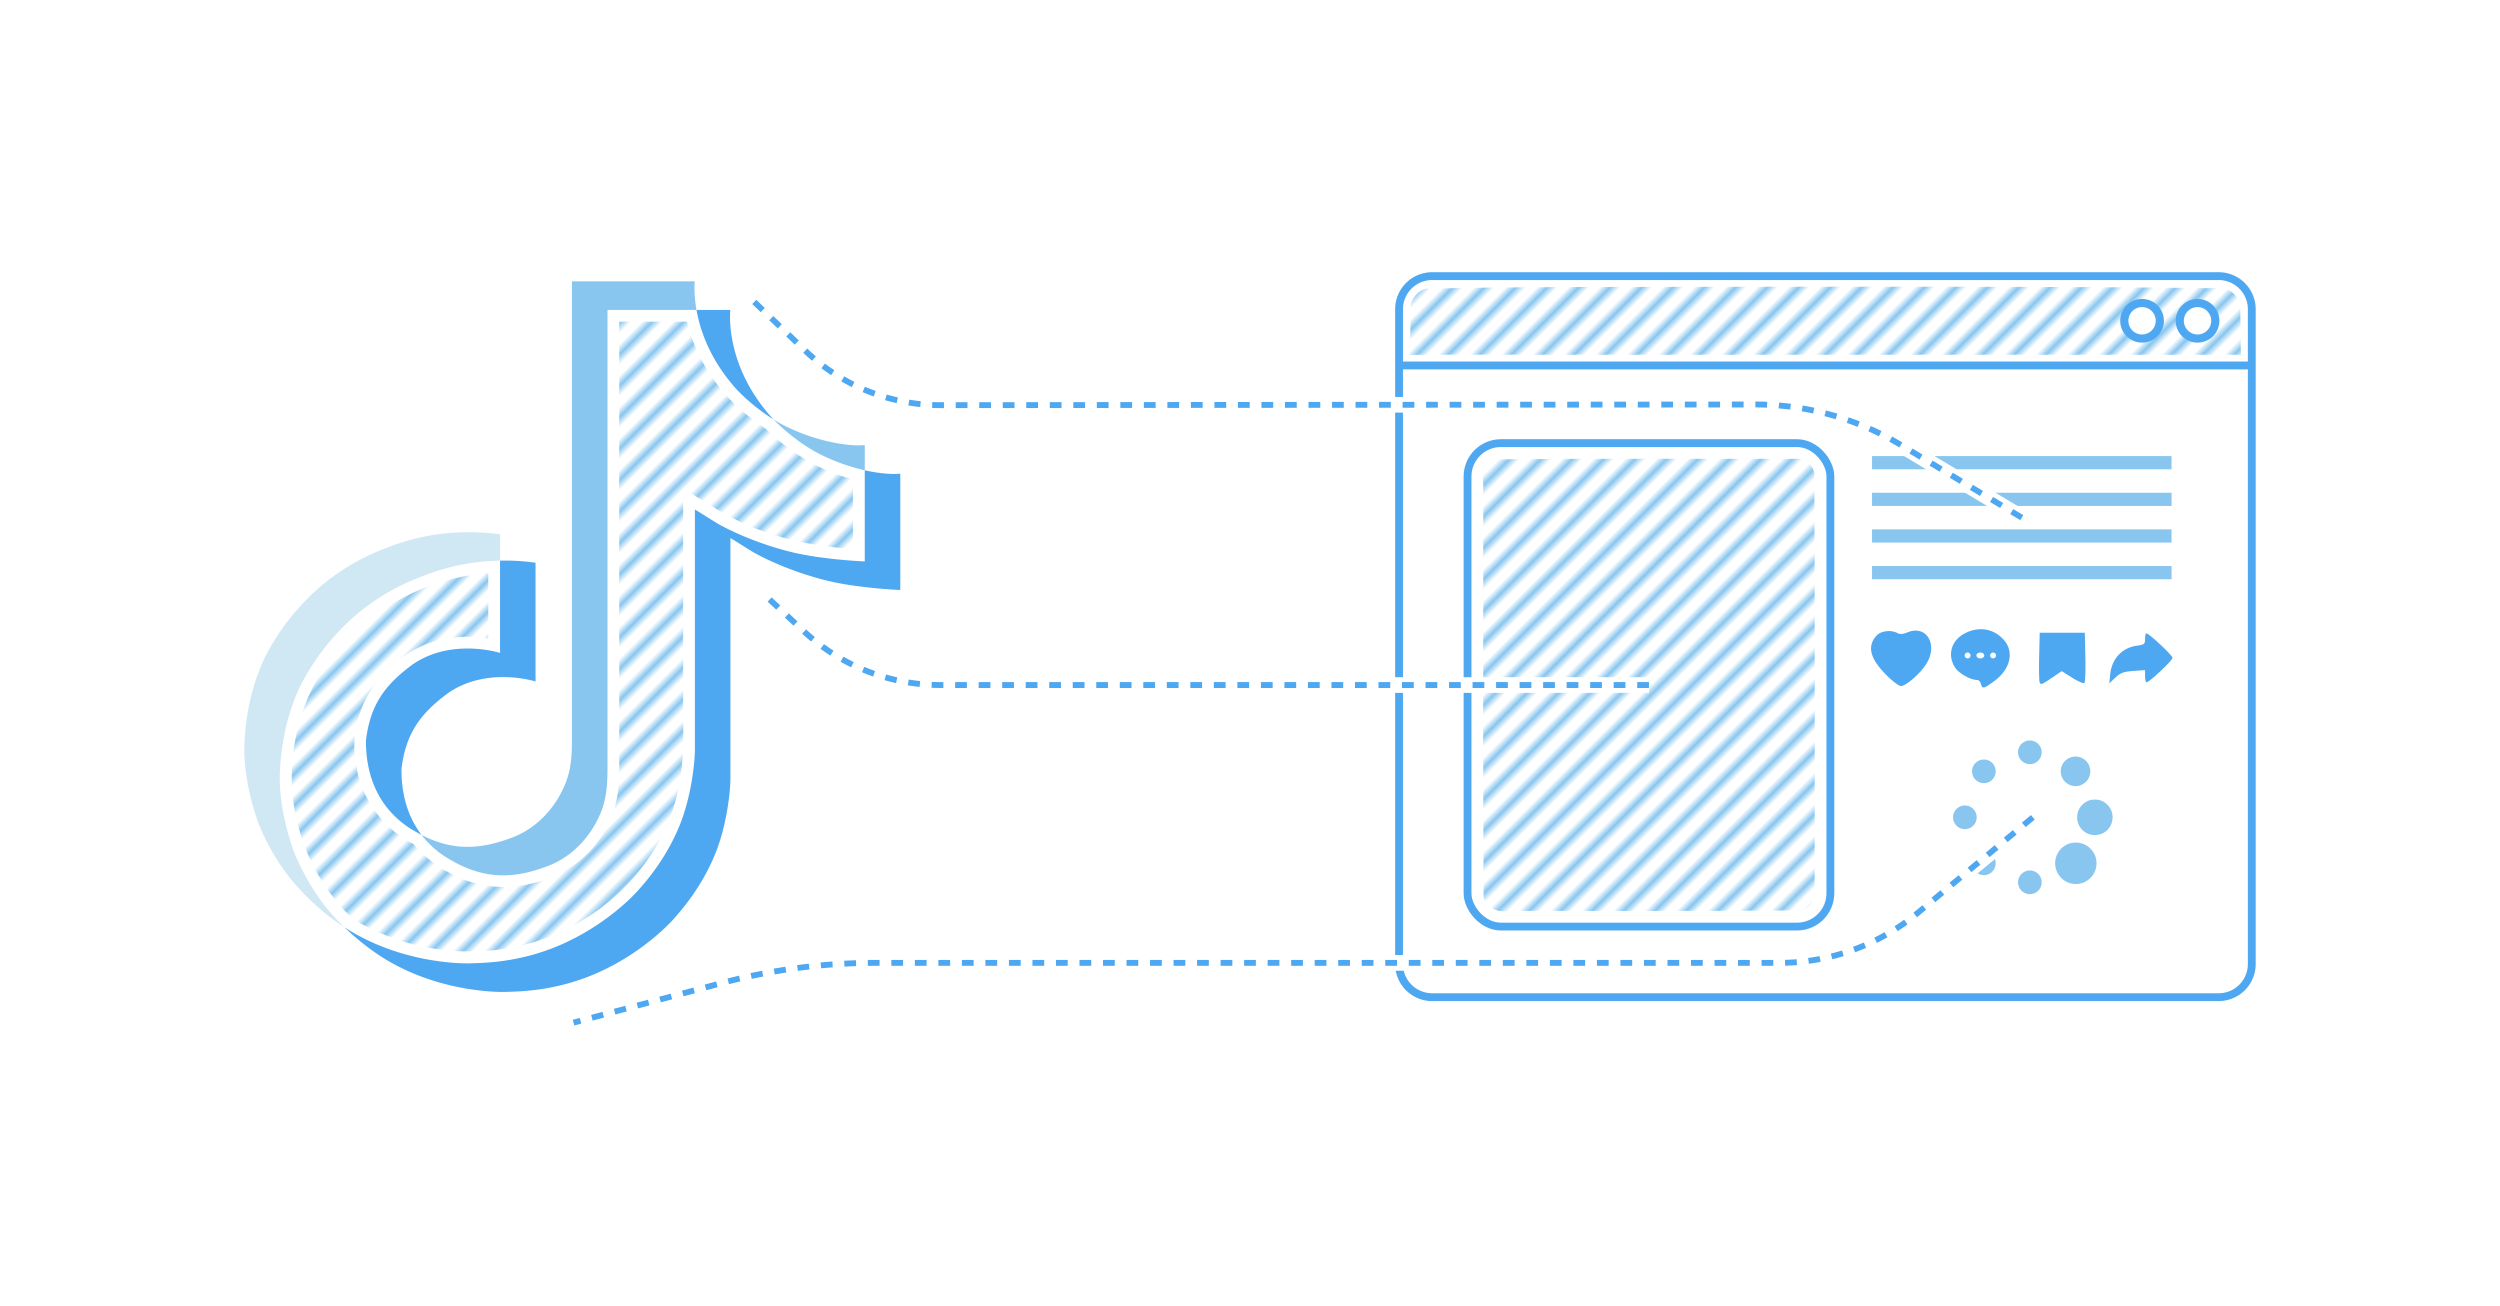 <svg xmlns="http://www.w3.org/2000/svg" xmlns:xlink="http://www.w3.org/1999/xlink" xml:space="preserve" width="1275.146" height="666.265" viewBox="0 0 337.382 176.283"><defs><pattern xlink:href="#a" id="c" x="0" y="0" patternTransform="rotate(45)" preserveAspectRatio="xMidYMid"/><pattern xlink:href="#a" id="e" x="0" y="0" patternTransform="rotate(45)" preserveAspectRatio="xMidYMid"/><pattern xlink:href="#a" id="d" x="0" y="0" patternTransform="rotate(45 .03 223.768)" preserveAspectRatio="xMidYMid"/><pattern id="a" width="2.5" height="1" patternTransform="scale(2)" patternUnits="userSpaceOnUse" preserveAspectRatio="xMidYMid" style="fill:#88c6ef"><path d="M0-.5h1v2H0z" style="stroke:none"/></pattern></defs><path d="M-63.765 60.325h337.383v176.283H-63.765Z" style="fill:#fff;fill-opacity:1;stroke:none;stroke-width:.558;stroke-dasharray:none;stroke-dashoffset:0;stroke-opacity:1;paint-order:stroke fill markers" transform="translate(63.765 -60.325)"/><path fill="#ee1d52" d="M-14.377 160.232c.576-4.773 2.533-7.445 6.222-10.184 5.278-3.71 11.87-1.612 11.87-1.612v-12.45a28.3 28.3 0 0 1 4.792.285v16.02s-6.59-2.098-11.868 1.614c-3.687 2.738-5.648 5.412-6.223 10.184-.018 2.592.468 5.98 2.708 8.909a22 22 0 0 1-1.693-.97c-4.934-3.314-5.832-8.284-5.808-11.796m50.106-47.265c-3.63-3.978-5.004-7.995-5.5-10.817h4.567s-.91 7.4 5.727 14.675l.092.098a26.3 26.3 0 0 1-4.886-3.956m22.002 11.28v15.699s-5.828-.228-10.141-1.325c-6.023-1.535-9.894-3.889-9.894-3.889s-2.673-1.678-2.89-1.795v32.418c0 1.806-.494 6.313-2.001 10.073-1.968 4.919-5.004 8.147-5.562 8.807 0 0-3.693 4.364-10.207 7.303-5.873 2.651-11.029 2.584-12.57 2.651 0 0-8.912.353-16.932-4.859a33.7 33.7 0 0 1-4.836-3.887l.04.03c8.022 5.211 16.933 4.858 16.933 4.858 1.543-.067 6.699 0 12.569-2.65 6.509-2.94 10.207-7.303 10.207-7.303.553-.66 3.603-3.889 5.562-8.81 1.504-3.757 2.002-8.267 2.002-10.072v-32.415c.216.119 2.888 1.797 2.888 1.797s3.873 2.356 9.895 3.889c4.315 1.097 10.142 1.325 10.142 1.325V123.79c1.993.447 3.692.568 4.795.457" style="fill:#4ea8f1;stroke-width:3.689;fill-opacity:1" transform="translate(63.765 -60.325)"/><path d="M19.799 163.256c.13 3.476-.394 7.139-2.454 10.037-2.067 3.188-5.465 5.376-9.148 6.209-3.847 1.047-8.085.506-11.529-1.512-1.783-.945-3.356-2.268-4.663-3.785-4.144-2.078-7.123-6.266-7.741-10.86-.864-4.65.957-9.597 4.435-12.757 2.39-2.345 5.534-3.969 8.899-4.232a17.6 17.6 0 0 1 4.53.124v-8.822c-7.492.6-14.782 4.098-19.755 9.766-2.443 2.79-4.519 6.132-5.556 9.768-1.328 4.38-1.649 9.19-.54 13.7.783 3.632 2.372 7.099 4.635 10.125 1.282 1.7 2.682 3.421 4.707 4.288 8.844 4.671 20.105 4.62 28.751-.503 6.095-3.487 10.93-9.252 12.91-16.026 1.096-3.641 1.238-7.399 1.146-11.161-.007-10.465.005-20.931 0-31.396 3.383 2.092 6.622 4.345 10.41 5.65 3.94 1.503 8.06 2.205 12.254 2.53.521.22.154-.75.262-1.135v-8.239c-4.4-1.144-8.418-3.554-11.656-6.725-1.73-1.298-3.55-2.503-4.995-4.135-2.759-2.91-4.816-6.518-5.756-10.427H19.8z" style="fill:url(#c);fill-opacity:1;stroke-width:3.689" transform="translate(63.765 -60.325)"/><path fill="#69c9d0" d="M-28.99 171.165v.01l.298.808c-.035-.094-.145-.38-.298-.817z" style="stroke-width:3.689" transform="translate(63.765 -60.325)"/><path fill="#69c9d0" d="M-6.772 138.096a30 30 0 0 0-8.45 4.796 31.6 31.6 0 0 0-7.11 8.345c-.698 1.15-3.34 5.764-3.662 13.274-.182 4.257 1.15 8.652 1.785 10.482v.013c.4 1.044 1.964 4.734 4.524 7.865q1.115 1.363 2.387 2.593a32.8 32.8 0 0 1-7.18-6.453c-2.539-3.094-4.104-6.746-4.512-7.824v-.037c-.637-1.828-1.974-6.225-1.788-10.487.323-7.51 2.965-12.12 3.663-13.274a31.5 31.5 0 0 1 7.11-8.345 30 30 0 0 1 8.45-4.796 30 30 0 0 1 5.96-1.678c3.08-.515 6.226-.56 9.32-.132v3.548c-3.607.057-7.17.773-10.497 2.11" style="fill:#d0e7f4;stroke-width:3.689" transform="translate(63.765 -60.325)"/><path fill="#69c9d0" d="M30.228 102.15H18.22v61.118c0 2.149 0 4.22-.744 6.29-1.213 3.304-3.793 6.286-7.232 7.61-5.161 1.988-9.196 1.767-14.01-1.281a13 13 0 0 1-3.11-2.878c4.101 2.097 7.772 2.06 12.319.311 3.437-1.324 6.02-4.307 7.23-7.612.756-2.064.746-4.141.746-6.288V98.29H30s-.186 1.52.228 3.86m22.709 18.24v3.4a27 27 0 0 1-5.624-1.958c-3.469-1.66-6.171-4.362-6.7-4.91q.921.58 1.906 1.052c4.217 2.018 8.37 2.62 10.418 2.415" style="fill:#88c6ef;stroke-width:3.689;fill-opacity:1" transform="translate(63.765 -60.325)"/><g transform="translate(56.474 -50.331)"><path d="M4.818 6.664h-.001a1.847 1.847 0 1 1 1.306-.541 1.77 1.77 0 0 1-1.277.541h-.029zm-2.97 7.182h-.001a1.847 1.847 0 1 1 1.306-.541 1.77 1.77 0 0 1-1.278.541h-.031.002ZM12 3.692za1.847 1.847 0 1 1 1.306-.541 1.77 1.77 0 0 1-1.277.541zM4.818 21.029h-.001a1.847 1.847 0 1 1 1.306-.541 1.77 1.77 0 0 1-1.276.541h-.031zM19.182 7.125a2.308 2.308 0 1 1 0-4.615 2.308 2.308 0 0 1 0 4.615M12 24za1.847 1.847 0 1 1 1.306-.541 1.77 1.77 0 0 1-1.277.541zm10.154-9.231h-.048c-.75 0-1.428-.309-1.913-.807l-.001-.001A2.78 2.78 0 0 1 19.384 12c0-.765.308-1.458.808-1.962a2.66 2.66 0 0 1 1.914-.808h.05-.003.048c.75 0 1.427.309 1.913.807l.001.001c.499.503.808 1.196.808 1.961s-.308 1.458-.808 1.962a2.66 2.66 0 0 1-1.915.809h-.049zm-2.971 7.643h-.05a3.1 3.1 0 0 1-2.236-.951l-.001-.001a3.22 3.22 0 0 1-.945-2.283c0-.892.361-1.698.945-2.283a3.1 3.1 0 0 1 2.234-.945h.054-.003.042c.877 0 1.67.362 2.237.944l.001.001c.588.582.952 1.39.952 2.283a3.2 3.2 0 0 1-.952 2.282 3.1 3.1 0 0 1-2.24.953h-.04z" style="fill:#88c6ef;fill-opacity:1" transform="matrix(.864 0 0 .864 207.094 150.262)"/><path fill="none" d="M132.333 99.652h115.076M136.812 87.595H242.93a4.47 4.47 0 0 1 4.48 4.479v88.35a4.47 4.47 0 0 1-4.48 4.478H136.812a4.47 4.47 0 0 1-4.48-4.48v-88.35a4.47 4.47 0 0 1 4.48-4.477z" style="fill:#000;fill-opacity:0;stroke:#4ea8f1;stroke-width:1.058;stroke-linecap:butt;stroke-linejoin:miter;stroke-dasharray:none;stroke-opacity:1"/><rect width="48.967" height="65.243" x="141.574" y="110.132" fill="none" ry="4.502" style="fill:none;fill-opacity:0;stroke:#4ea8f1;stroke-width:1.058;stroke-linejoin:round;stroke-miterlimit:10;stroke-dasharray:none"/><path d="M196.163 112.772h40.42m-40.42 14.837h40.42m-40.42-9.89h40.42m-40.42 4.945h40.42" style="fill:none;stroke:#88c6ef;stroke-width:1.781;stroke-linecap:butt;stroke-linejoin:miter;stroke-dasharray:none;stroke-opacity:1"/><path d="M174.41 89.037c-12.795.039-25.598-.04-38.388.25-1.423.305-2.35 1.809-2.128 3.22q-.06 2.857-.09 5.713c5.878-.052 11.763-.002 17.644-.02h94.512c-.12-2.034-.026-4.075-.113-6.11-.031-.93-.313-1.771-1.128-2.333-1.107-.875-2.562-.428-3.848-.55-22.113-.241-44.23-.181-66.343-.171h-.1z" style="fill:url(#d);fill-opacity:1;stroke:none;stroke-width:.49;stroke-linejoin:round;stroke-miterlimit:10;stroke-dasharray:none;stroke-opacity:1"/><circle cx="232.602" cy="93.621" r="2.399" style="fill:#fff;fill-opacity:1;stroke:#4ea8f1;stroke-width:1.102;stroke-linejoin:round;stroke-miterlimit:10;stroke-dasharray:none;stroke-dashoffset:0;stroke-opacity:1"/><circle cx="240.09" cy="93.621" r="2.399" style="fill:#fff;fill-opacity:1;stroke:#4ea8f1;stroke-width:1.102;stroke-linejoin:round;stroke-miterlimit:10;stroke-dasharray:none;stroke-dashoffset:0;stroke-opacity:1"/><path d="M197.174 139.34c-2.14-2.188-2.52-3.806-1.228-5.234.58-.642 1.946-.803 2.822-.334.34.181.745.154 1.328-.092 2.577-1.083 4.207 1.646 2.55 4.271-.819 1.298-2.743 2.968-3.418 2.968-.28 0-1.205-.711-2.054-1.58M209.948 133.249a4.7 4.7 0 0 0-1.972.495c-1.91.924-2.534 2.91-1.462 4.644.496.801 2.097 1.711 3.012 1.711.199 0 .423.239.5.53.185.708.377.668 1.797-.374 2.131-1.564 2.715-3.875 1.38-5.463-.875-1.039-2.025-1.566-3.255-1.543m-1.719 3.146c.218 0 .397.179.397.397a.4.4 0 0 1-.397.397.4.4 0 0 1-.397-.397c0-.218.179-.397.397-.397m1.72 0c.294 0 .529.177.529.397s-.235.397-.53.397c-.293 0-.528-.176-.528-.397 0-.22.235-.397.529-.397m1.72 0c.218 0 .397.179.397.397a.4.4 0 0 1-.397.397.4.4 0 0 1-.397-.397c0-.218.178-.397.397-.397M217.951 140.405c-.077-.2-.105-1.785-.064-3.522l.075-3.16h6.085l.075 3.286c.04 1.807-.019 3.377-.132 3.49-.114.113-.848-.2-1.632-.694l-1.424-.9-1.09.738c-1.654 1.12-1.742 1.155-1.893.762M227.486 139.264c.218-2.047 1.622-3.53 3.592-3.794 1.002-.135 1.101-.217 1.101-.907 0-.417.077-.759.17-.759.357 0 3.535 2.974 3.535 3.309 0 .352-3.13 3.302-3.506 3.305-.11 0-.199-.37-.199-.825v-.825l-1.587.115c-1.304.094-1.736.253-2.415.891l-.828.777z" style="fill:#4ea8f1;fill-opacity:1" transform="translate(.83 1.997)"/><path d="M185.783 112.25c-13.423.016-26.852-.06-40.271.072-1.452.316-2.088 1.997-1.82 3.339.01 18.558-.046 37.12.051 55.676.255 1.501 1.987 2.206 3.36 1.92 13.156-.012 26.317.055 39.47-.066 1.468-.299 2.125-1.994 1.85-3.346-.01-18.557.047-37.118-.051-55.672-.2-1.169-1.418-2.054-2.589-1.923" style="fill:url(#e);fill-opacity:1;stroke:none;stroke-width:1.058;stroke-linejoin:round;stroke-miterlimit:10;stroke-dasharray:none"/></g><path d="M166.058 154.997H70.425a27 27 21.405 0 1-18.347-7.193l-5.117-4.74" style="fill:none;stroke:#fff;stroke-width:2.117;stroke-linecap:butt;stroke-linejoin:miter;stroke-dasharray:none;stroke-dashoffset:0;stroke-opacity:1" transform="translate(56.474 -62.549)"/><path d="M166.058 154.997H70.425a27 27 21.405 0 1-18.347-7.193l-5.117-4.74" style="fill:none;stroke:#4ea8f1;stroke-width:.794;stroke-linecap:butt;stroke-linejoin:miter;stroke-dasharray:1.587,1.587;stroke-dashoffset:0;stroke-opacity:1" transform="translate(56.474 -62.549)"/><path d="m216.308 170.168-16.355-9.83a38.1 38.1 15.48 0 0-19.654-5.443l-109.874.093a26.37 26.37 21.822 0 1-18.236-7.302l-7.43-7.099" style="fill:none;stroke:#fff;stroke-width:2.117;stroke-linecap:butt;stroke-linejoin:miter;stroke-dasharray:none;stroke-dashoffset:0;stroke-opacity:1" transform="translate(56.54 -100.309)"/><path d="m216.308 170.168-16.355-9.83a38.1 38.1 15.48 0 0-19.654-5.443l-109.874.093a26.37 26.37 21.822 0 1-18.236-7.302l-7.43-7.099" style="fill:none;stroke:#4ea8f1;stroke-width:.794;stroke-linecap:butt;stroke-linejoin:miter;stroke-dasharray:1.587,1.587;stroke-dashoffset:0;stroke-opacity:1" transform="translate(56.54 -100.309)"/><path d="M226.242 173.58 210.73 160.7a29.3 29.3 19.852 0 0-18.725-6.762H70.07a80.6 80.6 7.48 0 1-20.807-2.732l-19.96-5.333" style="fill:none;stroke:#fff;stroke-width:2.117;stroke-linecap:butt;stroke-linejoin:miter;stroke-dasharray:none;stroke-dashoffset:0;stroke-opacity:1" transform="matrix(1 0 0 -1 48.095 283.881)"/><path d="M226.242 173.58 210.73 160.7a29.3 29.3 19.852 0 0-18.725-6.762H70.07a80.6 80.6 7.48 0 1-20.807-2.732l-19.96-5.333" style="fill:none;stroke:#4ea8f1;stroke-width:.794;stroke-linecap:butt;stroke-linejoin:miter;stroke-dasharray:1.587,1.587;stroke-dashoffset:0;stroke-opacity:1" transform="matrix(1 0 0 -1 48.095 283.881)"/></svg>